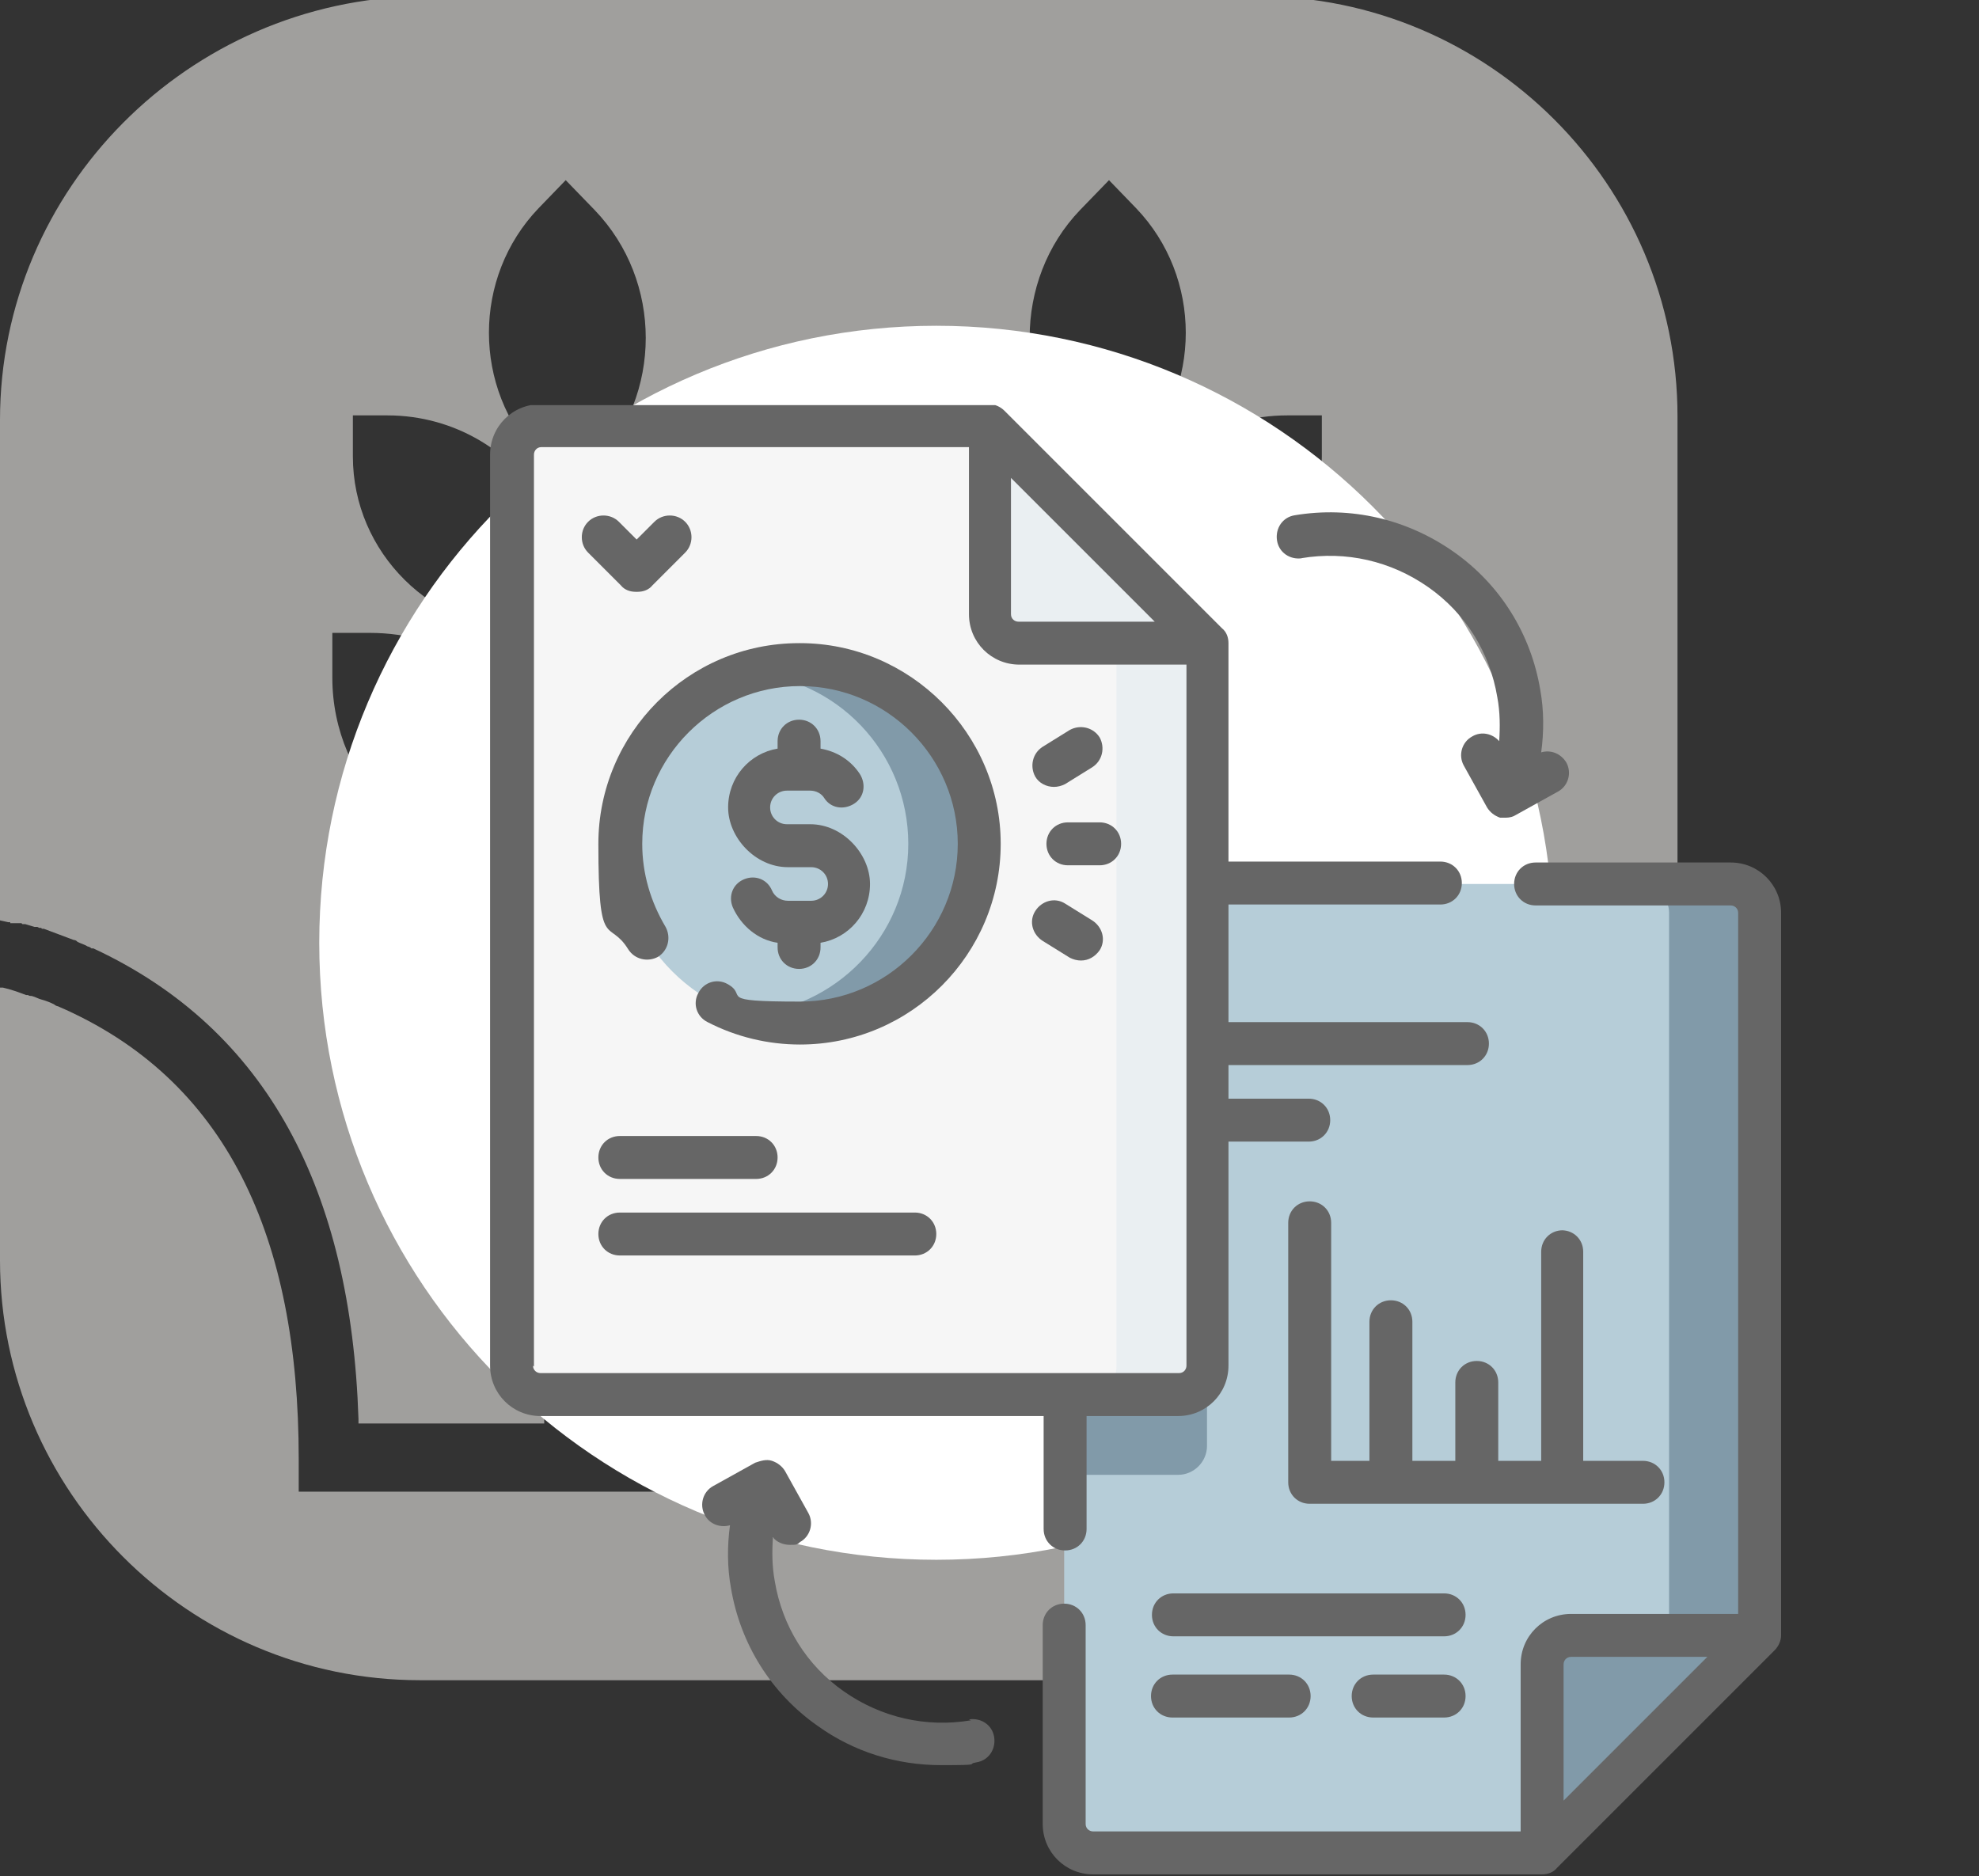 <?xml version="1.0" encoding="UTF-8"?>
<svg xmlns="http://www.w3.org/2000/svg" xmlns:xlink="http://www.w3.org/1999/xlink" id="Ebene_1" version="1.1" viewBox="0 0 212 201">
  <rect x="0" y="0" width="212" height="201" fill="#333333" stroke="none"/>
  <defs>
    <style>
      .st0 {
        fill: none;
      }

      .st1 {
        fill: #f6f6f6;
      }

      .st2 {
        fill: #b6cdd8;
      }

      .st3 {
        fill: #fff;
      }

      .st4 {
        fill: #666;
      }

      .st5 {
        fill: #eaeff2;
      }

      .st6 {
        fill: #eae8e5;
      }

      .st7 {
        opacity: .6;
      }

      .st8 {
        fill: #819aa9;
      }

      .st9 {
        clip-path: url(#clippath);
      }
    </style>
    <clipPath id="clippath">
      <rect class="st0" x="43" y="43.4" width="157.4" height="157.4"></rect>
    </clipPath>
  </defs>
  <g class="st7">
    <path class="st6" d="M179.6,106h-.1c0,0,0,0-.1,0-.9.3-1.8.6-2.6.9h-.2c0,0,0,0,0,0-.2,0-.4.2-.7.2-.5.2-1,.4-1.5.6-.1,0-.3.1-.4.2,0,0-.1,0-.2,0h-.1c0,0-.1,0-.2.1-17.7,7.9-25.3,24.7-25.4,48.1v3.7h0s-3.5,0-3.5,0H32s0,0,0,0h0v-3.5c0-23.8-7.7-40.7-25.8-48.5-.1,0-.3-.1-.4-.2-.4-.2-.9-.4-1.3-.5-.4-.1-.7-.3-1.1-.4-.1,0-.3,0-.4-.1h-.2c-.8-.3-1.6-.6-2.5-.8H0C0,105.9,0,135,0,135,0,159.8,20.2,180,45,180h90c24.8,0,45-20.2,45-45v-29.1h-.3c0,0-.1.1-.1.1Z"></path>
    <path class="st6" d="M1.1,98.9h0s.2,0,.2,0h.1s0,0,.1,0h.1c0,0,.1,0,.2,0h.1s.2,0,.2,0h.2c0,0,0,0,.1.1h.1c0,0,.1,0,.2,0,.3.1.7.2,1,.3,0,0,.2,0,.2,0h.1s.2.1.2.1h.2c0,0,.1.1.1.1,0,0,.1,0,.2,0,1.1.4,2.1.8,3.2,1.2.2,0,.3.1.4.2.4.2.8.3,1.1.5.1,0,.3.1.4.2h.2c18.7,8.7,27.6,26,28.4,50.4,0,.2,0,.3,0,.5h19.9v-33.8h-2.4c-11.5,0-20.9-9.3-20.9-20.8v-4.9s4.1,0,4.1,0c8.4,0,15.7,4.8,19.3,11.8v-11.8h-2.3c-11.3,0-20.5-9.1-20.5-20.4v-4.8s4,0,4,0c8.2,0,15.3,4.6,18.8,11.4v-11.6h-1.8c-10.3,0-18.8-8.4-18.8-18.7v-4.4s3.7,0,3.7,0c7.3,0,13.7,4,17,10v-4.7l-.8-.8c-7.1-7.4-7.1-19.3,0-26.7l2.9-3,3.1,3.2c7.3,7.6,7.3,19.8,0,27.4v4.2c2.9-7,9.8-11.9,17.9-11.9h3.7s0,4.4,0,4.4c0,10.3-8.4,18.7-18.8,18.7h-2.8s0,13.3,0,13.3c3.1-7.9,10.8-13.5,19.7-13.5h4s0,4.8,0,4.8c0,11.3-9.2,20.4-20.5,20.4h-3.2s0,13.8,0,13.8c3.1-8.1,11-13.9,20.2-13.9h4.1s0,4.9,0,4.9c0,11.5-9.4,20.9-20.9,20.8h-3.3s0,36.5,0,36.5h51.8v-36.5h-3.3c-11.5,0-20.9-9.3-20.9-20.8v-4.9s4.1,0,4.1,0c9.2,0,17.1,5.8,20.2,13.9v-13.8h-3.2c-11.3,0-20.5-9.1-20.5-20.4v-4.8s4,0,4,0c9,0,16.7,5.6,19.7,13.5v-13.3h-2.8c-10.4,0-18.8-8.4-18.8-18.7v-4.4s3.7,0,3.7,0c8,0,15,4.9,17.9,11.9v-4.2c-7.2-7.6-7.2-19.9,0-27.4l3.1-3.2,2.9,3c7.1,7.4,7.1,19.3,0,26.7l-.8.8v4.7c3.3-6,9.7-10,17-10h3.7s0,4.4,0,4.4c0,10.3-8.4,18.7-18.8,18.7h-1.8s0,11.6,0,11.6c3.5-6.8,10.6-11.5,18.8-11.4h4s0,4.8,0,4.8c0,11.3-9.2,20.4-20.5,20.4h-2.3s0,11.8,0,11.8c3.6-7,10.9-11.8,19.3-11.8h4.1s0,4.9,0,4.9c0,11.5-9.4,20.9-20.9,20.8h-2.4s0,33.8,0,33.8h19.9v-.2c0,0,0-.1,0-.2v-.2c0,0,0-.1,0-.2v-.2c1-24.3,10-41.6,28.9-50.1h.1c.4-.2.8-.4,1.3-.6h0c1.1-.5,2.2-.9,3.3-1.3h.1s.2-.1.2-.1h.2c.4-.2.7-.3,1.1-.4h.1c.2-.1.5-.2.7-.2h0c.5-.2.9-.3,1.4-.4h.2c0,0,.1,0,.1,0,0,0,0,0,.1,0l.9-.2v-53.6c0-24.8-20.2-45-45-45H45C20.2,0,0,20.2,0,45v53.6h0l.9.2c0,0,.1,0,.2,0Z"></path>
  </g>
  <path class="st3" d="M34.2,101c0-36.5,29.6-66.1,66.1-66.1s66.1,29.6,66.1,66.1-29.6,66.1-66.1,66.1-66.1-29.6-66.1-66.1Z"></path>
  <g class="st9">
    <g>
      <path class="st2" d="M188.5,97.8v77.4l-23.3,23.3h-48.1c-1.7,0-3.1-1.4-3.1-3.1v-97.6c0-1.7,1.4-3.1,3.1-3.1h68.3c1.7,0,3.1,1.4,3.1,3.1Z"></path>
      <path class="st8" d="M129.3,94.7v60.2c0,1.7-1.4,3.1-3.1,3.1h-12.1v-60.2c0-1.7,1.4-3.1,3.1-3.1h12.1Z"></path>
      <path class="st8" d="M188.5,175.2v-77.4c0-1.7-1.4-3.1-3.1-3.1h-9.7c1.7,0,3.1,1.4,3.1,3.1v87.1l9.7-9.7Z"></path>
      <path class="st8" d="M165.2,178.2v20.2l23.3-23.3h-20.2c-1.7,0-3.1,1.4-3.1,3.1Z"></path>
      <path class="st1" d="M129.3,69v77.4c0,1.7-1.4,3.1-3.1,3.1H57.9c-1.7,0-3.1-1.4-3.1-3.1V48.7c0-1.7,1.4-3.1,3.1-3.1h48.1l23.3,23.3Z"></path>
      <path class="st5" d="M129.3,69v77.4c0,1.7-1.4,3.1-3.1,3.1h-9.7c1.7,0,3.1-1.4,3.1-3.1V59.3l9.7,9.7Z"></path>
      <path class="st5" d="M106,65.9v-20.2l23.3,23.3h-20.2c-1.7,0-3.1-1.4-3.1-3.1Z"></path>
      <path class="st2" d="M85.6,109.7c10.6,0,19.2-8.6,19.2-19.2s-8.6-19.2-19.2-19.2-19.2,8.6-19.2,19.2,8.6,19.2,19.2,19.2Z"></path>
      <path class="st8" d="M104.8,90.4c0,10.6-8.6,19.2-19.2,19.2s-3.9-.3-5.8-.9c9.7-.5,17.5-8.5,17.5-18.3s-7.7-17.9-17.5-18.3c1.8-.6,3.8-.9,5.8-.9,10.6,0,19.2,8.6,19.2,19.2Z"></path>
      <path class="st4" d="M185.4,92.4h-20.9c-1.3,0-2.3,1-2.3,2.3s1,2.3,2.3,2.3h20.9c.4,0,.8.3.8.8v75.1h-17.9c-3,0-5.4,2.4-5.4,5.4v17.9h-45.8c-.4,0-.8-.3-.8-.8v-21.3c0-1.3-1-2.3-2.3-2.3s-2.3,1-2.3,2.3v21.3c0,3,2.4,5.4,5.4,5.4h48.1c.6,0,1.2-.2,1.6-.7l23.3-23.3c.4-.4.7-1,.7-1.6v-77.4c0-3-2.4-5.4-5.4-5.4ZM168.3,177.5h14.6l-15.4,15.4v-14.6c0-.4.3-.8.8-.8Z"></path>
      <path class="st4" d="M111.8,163.8c0,1.3,1,2.3,2.3,2.3s2.3-1,2.3-2.3v-12.1h9.8c3,0,5.4-2.4,5.4-5.4v-24h8.6c1.3,0,2.3-1,2.3-2.3s-1-2.3-2.3-2.3h-8.6v-3.6h25.6c1.3,0,2.3-1,2.3-2.3s-1-2.3-2.3-2.3h-25.6v-12.6h22.7c1.3,0,2.3-1,2.3-2.3s-1-2.3-2.3-2.3h-22.7v-23.4c0-.6-.2-1.2-.7-1.6l-23.3-23.3c-.4-.4-1-.7-1.6-.7h-48.1c-3,0-5.4,2.4-5.4,5.4v97.6c0,3,2.4,5.4,5.4,5.4h53.9v12ZM108.3,51.2l15.4,15.4h-14.6c-.4,0-.8-.3-.8-.8v-14.6ZM57.2,146.4V48.7c0-.4.3-.8.8-.8h45.8v17.9c0,3,2.4,5.4,5.4,5.4h17.9v75.1c0,.4-.3.8-.8.8H57.9c-.4,0-.8-.3-.8-.8Z"></path>
      <path class="st4" d="M154.7,170.7h-29c-1.3,0-2.3,1-2.3,2.3s1,2.3,2.3,2.3h29c1.3,0,2.3-1,2.3-2.3s-1-2.3-2.3-2.3Z"></path>
      <path class="st4" d="M154.7,179.4h-7.6c-1.3,0-2.3,1-2.3,2.3s1,2.3,2.3,2.3h7.6c1.3,0,2.3-1,2.3-2.3s-1-2.3-2.3-2.3Z"></path>
      <path class="st4" d="M125.6,179.4c-1.3,0-2.3,1-2.3,2.3s1,2.3,2.3,2.3h12.5c1.3,0,2.3-1,2.3-2.3s-1-2.3-2.3-2.3h-12.5Z"></path>
      <path class="st4" d="M85.6,77.1c-1.3,0-2.3,1-2.3,2.3v.8c-3,.5-5.3,3.1-5.3,6.3s2.9,6.4,6.4,6.4h2.5c1,0,1.8.8,1.8,1.8s-.8,1.8-1.8,1.8h-2.5c-.7,0-1.4-.4-1.7-1.1-.5-1.2-1.8-1.7-3-1.2-1.2.5-1.7,1.8-1.2,3,.9,2,2.7,3.5,4.8,3.8v.5c0,1.3,1,2.3,2.3,2.3s2.3-1,2.3-2.3v-.5c3-.5,5.3-3.1,5.3-6.3s-2.9-6.4-6.4-6.4h-2.5c-1,0-1.8-.8-1.8-1.8s.8-1.8,1.8-1.8h2.5c.6,0,1.2.3,1.5.8.7,1.1,2.1,1.3,3.2.6,1.1-.7,1.3-2.1.6-3.2-1-1.5-2.5-2.4-4.2-2.7v-.8c0-1.3-1-2.3-2.3-2.3Z"></path>
      <path class="st4" d="M85.6,68.9c-11.9,0-21.5,9.7-21.5,21.5s1.1,7.9,3.2,11.3c.7,1.1,2.1,1.4,3.2.8,1.1-.7,1.4-2.1.8-3.2-1.6-2.7-2.5-5.7-2.5-8.9,0-9.3,7.6-16.9,16.9-16.9s16.9,7.6,16.9,16.9-7.6,16.9-16.9,16.9-5.4-.6-7.8-1.9c-1.1-.6-2.5-.2-3.1,1-.6,1.1-.2,2.5,1,3.1,3.1,1.6,6.5,2.4,9.9,2.4,11.9,0,21.5-9.7,21.5-21.5s-9.7-21.5-21.5-21.5Z"></path>
      <path class="st4" d="M114.4,88.1h0c-1.3,0-2.3,1-2.3,2.3,0,1.3,1,2.3,2.3,2.3h3.4s0,0,0,0c1.3,0,2.3-1,2.3-2.3,0-1.3-1-2.3-2.3-2.3h-3.4Z"></path>
      <path class="st4" d="M112.9,84.3c.4,0,.8-.1,1.2-.3l2.9-1.8c1.1-.7,1.4-2.1.8-3.2-.7-1.1-2.1-1.4-3.2-.8l-2.9,1.8c-1.1.7-1.4,2.1-.8,3.2.4.7,1.2,1.1,2,1.1Z"></path>
      <path class="st4" d="M114.6,102.6c.4.2.8.3,1.2.3.8,0,1.5-.4,2-1.1.7-1.1.3-2.5-.8-3.2l-2.9-1.8c-1.1-.7-2.5-.3-3.2.8-.7,1.1-.3,2.5.8,3.2l2.9,1.8Z"></path>
      <path class="st4" d="M66.4,126.3h14.6c1.3,0,2.3-1,2.3-2.3s-1-2.3-2.3-2.3h-14.6c-1.3,0-2.3,1-2.3,2.3s1,2.3,2.3,2.3Z"></path>
      <path class="st4" d="M98,129.9h-31.6c-1.3,0-2.3,1-2.3,2.3s1,2.3,2.3,2.3h31.6c1.3,0,2.3-1,2.3-2.3s-1-2.3-2.3-2.3Z"></path>
      <path class="st4" d="M68.3,63.4c.6,0,1.2-.2,1.6-.7l3.5-3.5c.9-.9.9-2.4,0-3.3-.9-.9-2.4-.9-3.3,0l-1.9,1.9-1.9-1.9c-.9-.9-2.4-.9-3.3,0-.9.9-.9,2.4,0,3.3l3.5,3.5c.4.5,1,.7,1.6.7Z"></path>
      <path class="st4" d="M167.4,131.8c-1.3,0-2.3,1-2.3,2.3v22.4h-4.6v-8.4c0-1.3-1-2.3-2.3-2.3s-2.3,1-2.3,2.3v8.4h-4.6v-14.9c0-1.3-1-2.3-2.3-2.3s-2.3,1-2.3,2.3v14.9h-4.1v-25.5c0-1.3-1-2.3-2.3-2.3s-2.3,1-2.3,2.3v27.8c0,1.3,1,2.3,2.3,2.3h35.7c1.3,0,2.3-1,2.3-2.3s-1-2.3-2.3-2.3h-6.4v-22.4c0-1.3-1-2.3-2.3-2.3Z"></path>
      <path class="st4" d="M104,184.3c-4.8.8-9.6-.3-13.6-3.1-4-2.8-6.6-7-7.4-11.8-.3-1.6-.3-3.2-.2-4.7.4.5,1.1.8,1.8.8s.8,0,1.1-.3c1.1-.6,1.5-2,.9-3.1l-2.5-4.5c-.3-.5-.8-.9-1.4-1.1-.6-.2-1.2,0-1.8.2l-4.5,2.5c-1.1.6-1.5,2-.9,3.1.5,1,1.7,1.4,2.7,1.1-.3,2.2-.3,4.5.1,6.7,1,6,4.3,11.3,9.3,14.8,3.9,2.8,8.5,4.2,13.2,4.2s2.6-.1,3.8-.3c1.3-.2,2.1-1.4,1.9-2.7-.2-1.3-1.4-2.1-2.7-1.9Z"></path>
      <path class="st4" d="M139.4,59.8c4.8-.8,9.6.3,13.6,3.1,4,2.8,6.6,7,7.4,11.8.3,1.6.3,3.2.2,4.7-.7-.8-1.9-1.1-2.9-.5-1.1.6-1.5,2-.9,3.1l2.5,4.5c.3.5.8.9,1.4,1.1.2,0,.4,0,.6,0,.4,0,.8-.1,1.1-.3l4.5-2.5c1.1-.6,1.5-2,.9-3.1-.6-1-1.7-1.4-2.7-1.1.3-2.2.3-4.5-.1-6.7-1-6-4.3-11.3-9.3-14.8-5-3.5-11-4.9-17-3.9-1.3.2-2.1,1.4-1.9,2.7.2,1.3,1.4,2.1,2.7,1.9Z"></path>
    </g>
  </g>
</svg>
